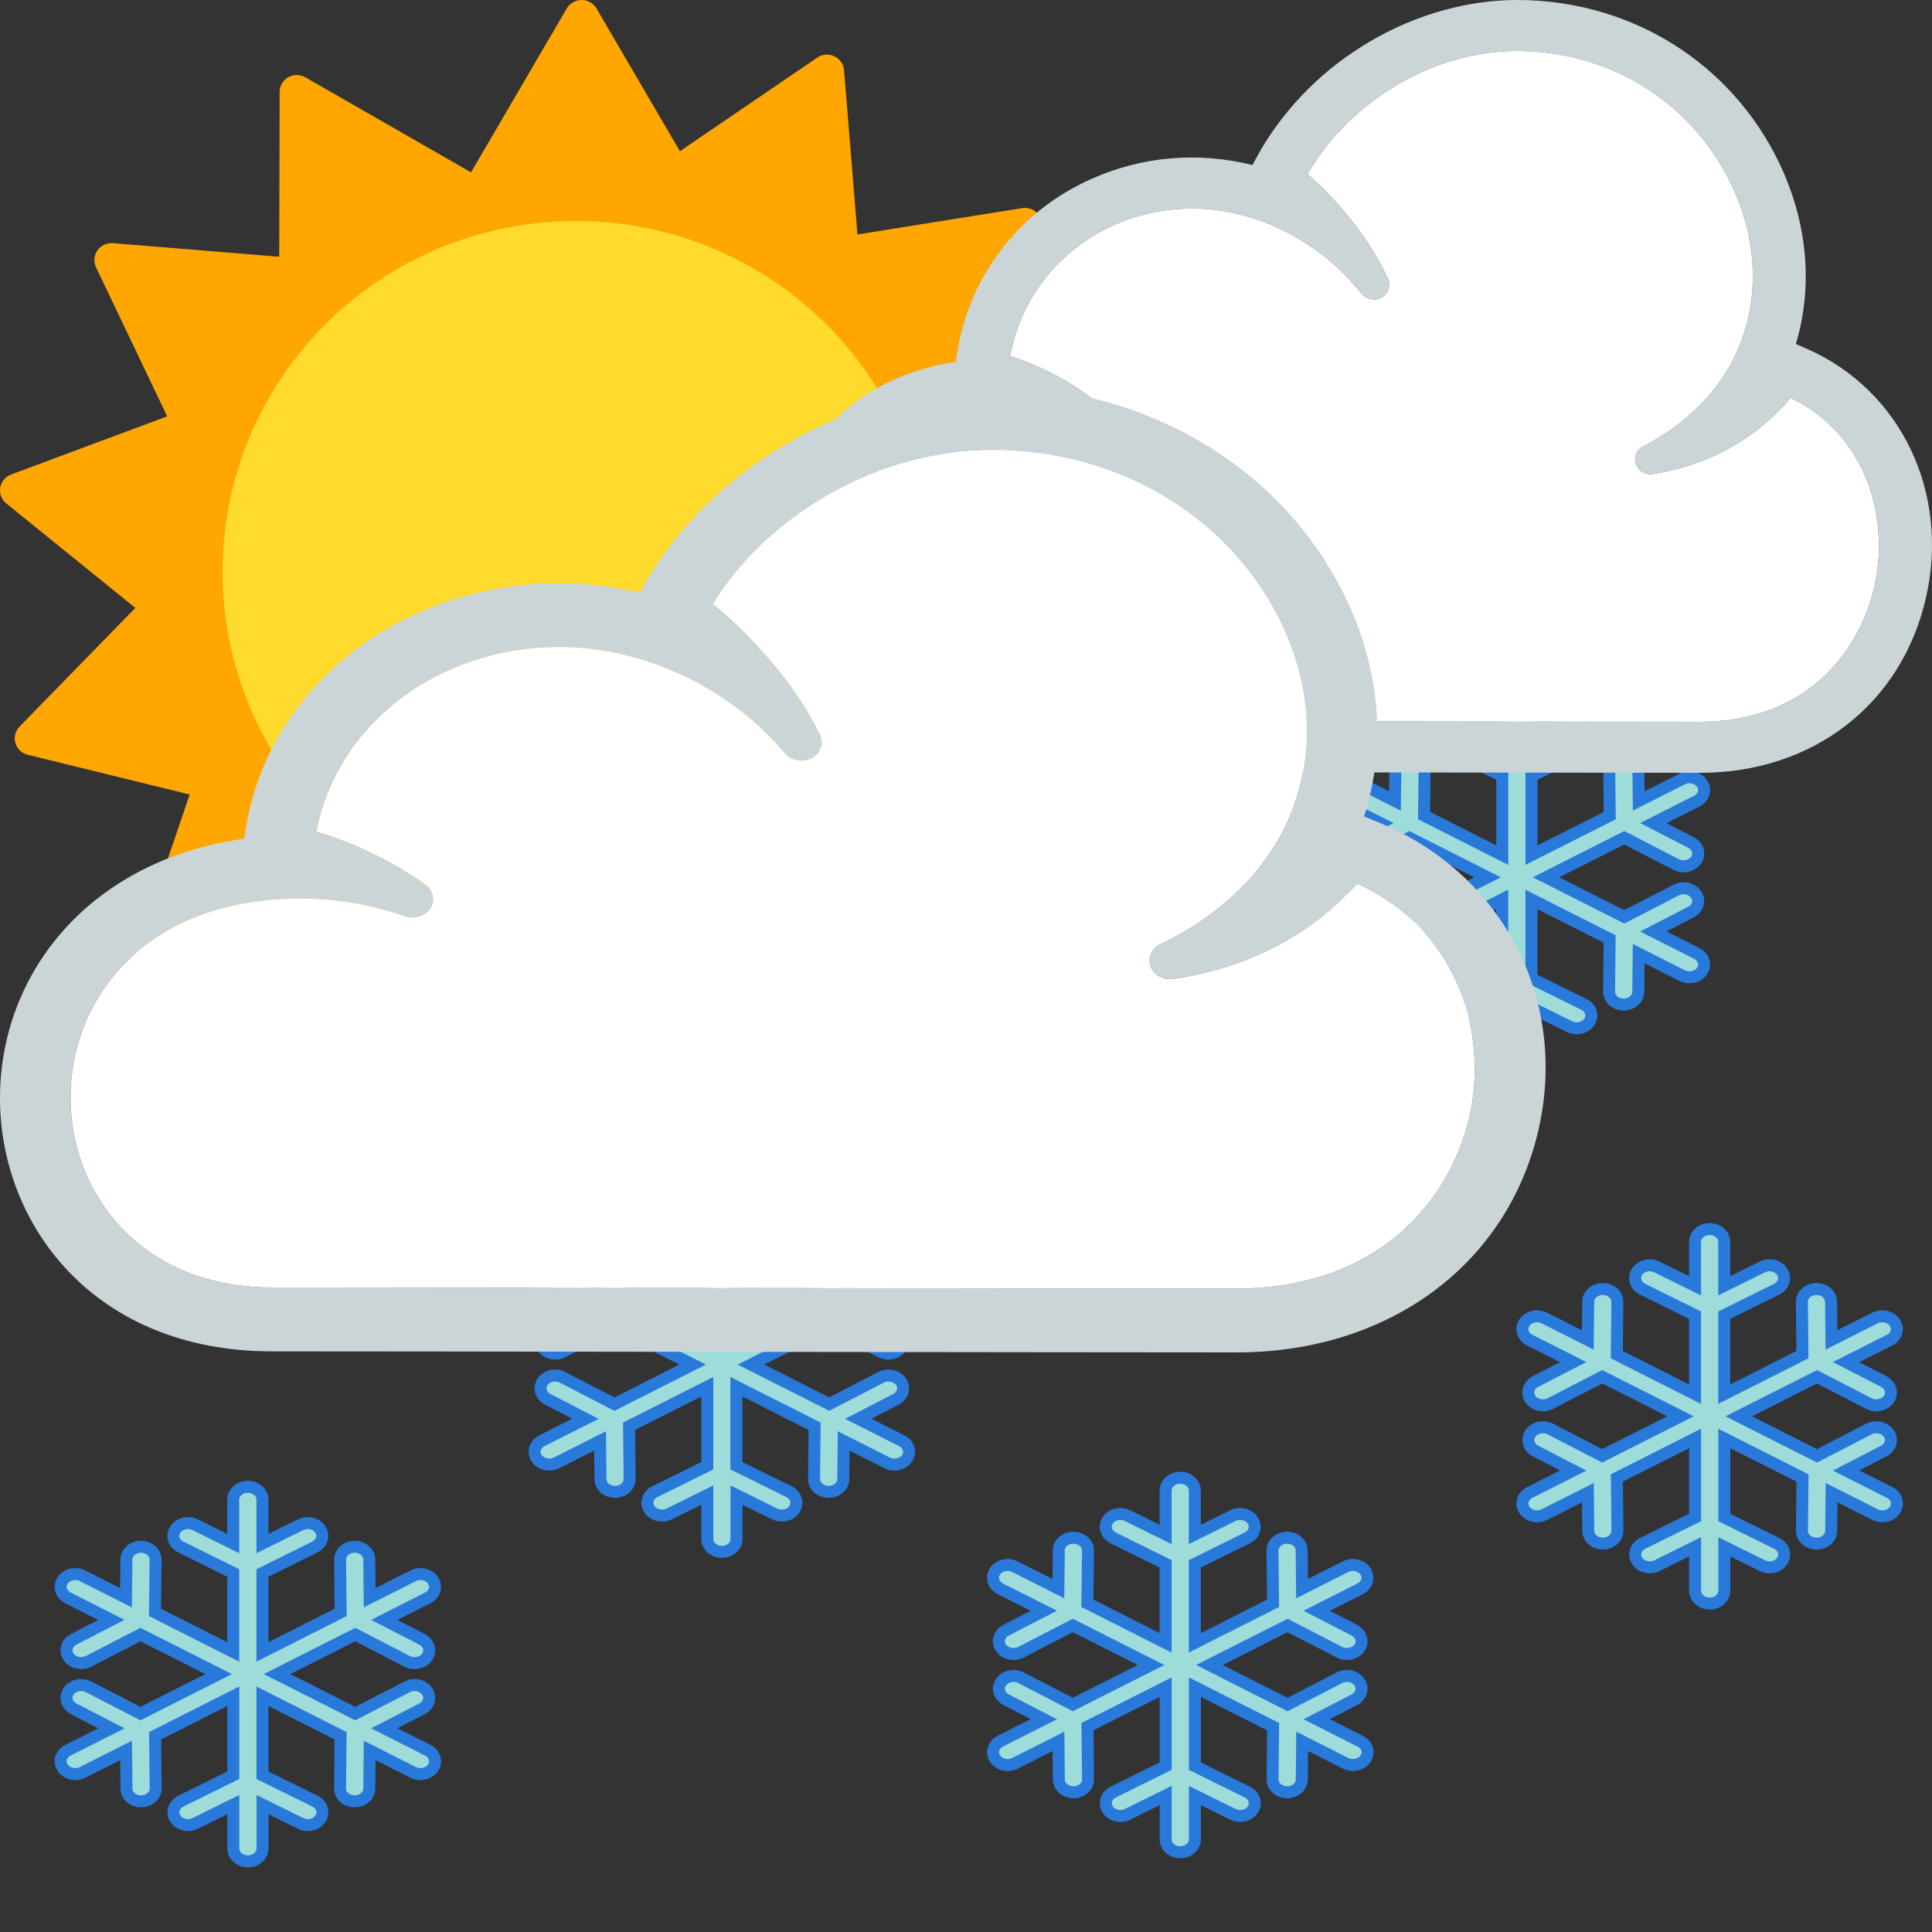 <?xml version="1.0" encoding="UTF-8" standalone="no"?>
<svg
   xmlns:dc="http://purl.org/dc/elements/1.1/"
   xmlns:cc="http://creativecommons.org/ns#"
   xmlns:rdf="http://www.w3.org/1999/02/22-rdf-syntax-ns#"
   xmlns:svg="http://www.w3.org/2000/svg"
   xmlns="http://www.w3.org/2000/svg"
   id="svg983"
   viewBox="0 0 50 50"
   height="50"
   width="50"
   version="1.1">
  <rect x="0" y="0" width="50" height="50" fill="#333333" stroke="none"/>
  <defs
     id="defs19" />
  <g
     id="sun">
    <path
       id="path2"
       d="m 29.851,17.672 -3.23,-2.831 3.116,-2.953 c 0.114,-0.109 0.162,-0.269 0.124,-0.421 -0.038,-0.152 -0.155,-0.273 -0.307,-0.316 L 25.406,9.962 26.939,5.974 c 0.056,-0.146 0.029,-0.311 -0.071,-0.433 C 26.768,5.42 26.609,5.36 26.453,5.386 L 22.191,6.068 21.844,1.817 C 21.832,1.66 21.735,1.523 21.592,1.456 21.449,1.388 21.28,1.402 21.15,1.491 L 17.596,3.913 15.437,0.219 C 15.358,0.084 15.211,-1.0746932e-7 15.052,-1.0746932e-7 14.894,-1.0746932e-7 14.747,0.084 14.668,0.219 L 12.19,4.46 7.903,2.001 C 7.766,1.923 7.597,1.922 7.459,2 7.322,2.078 7.237,2.223 7.237,2.38 L 7.226,6.645 2.923,6.293 C 2.766,6.28 2.612,6.351 2.522,6.48 2.432,6.608 2.418,6.775 2.485,6.917 l 1.842,3.858 -4.04,1.505 c -0.148,0.055 -0.256,0.185 -0.281,0.339 -0.026,0.155 0.034,0.311 0.157,0.41 l 3.339,2.704 -2.996,3.071 c -0.11,0.113 -0.151,0.275 -0.107,0.426 0.044,0.151 0.166,0.267 0.32,0.304 l 4.19,1.028 -1.374,4.044 c -0.05,0.149 -0.017,0.312 0.088,0.43 0.105,0.117 0.265,0.171 0.421,0.14 l 4.232,-0.846 0.514,4.235 c 0.019,0.156 0.12,0.289 0.266,0.351 0.146,0.062 0.314,0.042 0.441,-0.052 l 3.455,-2.557 2.303,3.49 c 0.082,0.128 0.223,0.205 0.375,0.205 0.006,0 0.012,-1.17e-4 0.017,-3.51e-4 0.158,-0.006 0.302,-0.095 0.376,-0.234 l 2.011,-3.657 3.647,2.284 c 0.134,0.084 0.303,0.091 0.444,0.018 0.14,-0.073 0.231,-0.214 0.238,-0.37 l 0.179,-4.262 4.286,0.518 c 0.157,0.019 0.313,-0.046 0.409,-0.172 0.095,-0.125 0.116,-0.291 0.054,-0.435 l -1.689,-3.926 4.096,-1.348 c 0.15,-0.05 0.263,-0.175 0.295,-0.328 0.032,-0.153 -0.022,-0.312 -0.14,-0.416 z"
       style="fill:#ffa600;stroke-width:0.059" />
    <ellipse
       id="ellipse4"
       ry="9.079"
       rx="9.144"
       cy="14.796"
       cx="14.903"
       style="fill:#ffdb2d;stroke-width:0.059" />
  </g>
  <path
     d="M 11.07,45.296 9.945,44.728 10.92,44.225 c 0.18,-0.093 0.24,-0.295 0.134,-0.453 -0.106,-0.157 -0.338,-0.21 -0.517,-0.117 l -1.343,0.693 -2.024,-1.023 2.024,-1.023 1.343,0.693 c 0.06,0.031 0.126,0.046 0.192,0.046 0.129,0 0.255,-0.058 0.326,-0.163 0.106,-0.157 0.046,-0.36 -0.134,-0.453 L 9.945,41.923 11.07,41.354 c 0.181,-0.091 0.243,-0.294 0.138,-0.452 -0.104,-0.158 -0.335,-0.212 -0.516,-0.121 l -1.125,0.568 -0.01,-0.99 c -0.002,-0.183 -0.173,-0.33 -0.381,-0.328 -0.209,0.002 -0.376,0.151 -0.374,0.334 l 0.014,1.364 -2.024,1.023 V 40.707 L 8.149,40.036 c 0.182,-0.09 0.246,-0.292 0.143,-0.451 -0.103,-0.159 -0.333,-0.215 -0.515,-0.125 l -0.985,0.487 v -1.137 c 0,-0.183 -0.169,-0.331 -0.378,-0.331 -0.209,0 -0.378,0.148 -0.378,0.331 v 1.137 l -0.985,-0.487 c -0.182,-0.09 -0.412,-0.034 -0.515,0.125 -0.103,0.159 -0.039,0.361 0.143,0.451 l 1.357,0.671 v 2.045 l -2.024,-1.023 0.014,-1.364 c 0.002,-0.183 -0.166,-0.332 -0.374,-0.334 -0.001,0 -0.002,0 -0.003,0 -0.207,0 -0.376,0.146 -0.378,0.328 l -0.01,0.99 -1.125,-0.568 c -0.181,-0.091 -0.412,-0.037 -0.516,0.121 -0.104,0.158 -0.042,0.36 0.138,0.452 l 1.125,0.568 -0.975,0.503 c -0.18,0.093 -0.24,0.295 -0.134,0.453 0.07,0.105 0.197,0.163 0.326,0.163 0.065,0 0.131,-0.015 0.192,-0.046 l 1.343,-0.693 2.024,1.023 -2.024,1.023 -1.343,-0.693 c -0.18,-0.093 -0.411,-0.04 -0.517,0.117 -0.106,0.157 -0.046,0.36 0.134,0.453 l 0.975,0.503 -1.125,0.568 c -0.181,0.091 -0.243,0.294 -0.138,0.452 0.07,0.106 0.197,0.165 0.328,0.165 0.064,0 0.129,-0.014 0.189,-0.044 l 1.125,-0.568 0.01,0.99 c 0.002,0.182 0.171,0.328 0.378,0.328 0.001,0 0.002,0 0.003,-4.6e-5 0.209,-0.002 0.376,-0.151 0.374,-0.334 l -0.014,-1.364 2.024,-1.023 v 2.045 l -1.357,0.671 c -0.182,0.09 -0.246,0.292 -0.143,0.451 0.069,0.108 0.198,0.168 0.329,0.168 0.063,0 0.127,-0.014 0.186,-0.043 l 0.985,-0.487 v 1.137 c 0,0.183 0.169,0.331 0.378,0.331 0.209,0 0.378,-0.148 0.378,-0.331 v -1.137 l 0.985,0.487 c 0.059,0.029 0.123,0.043 0.186,0.043 0.132,0 0.26,-0.06 0.329,-0.168 0.103,-0.159 0.039,-0.361 -0.143,-0.451 L 6.791,45.943 v -2.045 l 2.024,1.023 -0.014,1.364 c -0.002,0.183 0.166,0.332 0.374,0.334 0.001,4.7e-5 0.002,4.7e-5 0.004,4.7e-5 0.207,0 0.376,-0.146 0.378,-0.328 l 0.01,-0.99 1.125,0.568 c 0.06,0.03 0.124,0.044 0.189,0.044 0.131,0 0.258,-0.059 0.328,-0.165 0.104,-0.158 0.042,-0.36 -0.138,-0.452 z"
     id="drop-middle"
     style="fill:#9ddcd9;fill-opacity:1;stroke:#2979db;stroke-width:0.31;stroke-miterlimit:4;stroke-dasharray:none;stroke-opacity:1"
     class="drop" />
  <path
     d="M 35.199,45.061 34.074,44.493 35.049,43.99 c 0.18,-0.093 0.24,-0.295 0.134,-0.453 -0.106,-0.157 -0.338,-0.21 -0.517,-0.117 l -1.343,0.693 -2.024,-1.023 2.024,-1.023 1.343,0.693 c 0.06,0.031 0.126,0.046 0.192,0.046 0.129,0 0.255,-0.058 0.326,-0.163 0.106,-0.157 0.046,-0.36 -0.134,-0.453 l -0.975,-0.503 1.125,-0.568 c 0.181,-0.091 0.243,-0.294 0.138,-0.452 -0.104,-0.158 -0.335,-0.212 -0.516,-0.121 l -1.125,0.568 -0.01,-0.99 c -0.002,-0.183 -0.173,-0.33 -0.381,-0.328 -0.209,0.002 -0.376,0.151 -0.374,0.334 l 0.014,1.364 -2.024,1.023 v -2.045 l 1.357,-0.671 c 0.182,-0.09 0.246,-0.292 0.143,-0.451 -0.103,-0.159 -0.333,-0.215 -0.515,-0.125 l -0.985,0.487 v -1.137 c 0,-0.183 -0.169,-0.331 -0.378,-0.331 -0.209,0 -0.378,0.148 -0.378,0.331 v 1.137 l -0.985,-0.487 c -0.182,-0.09 -0.412,-0.034 -0.515,0.125 -0.103,0.159 -0.039,0.361 0.143,0.451 l 1.357,0.671 v 2.045 l -2.024,-1.023 0.014,-1.364 c 0.002,-0.183 -0.166,-0.332 -0.374,-0.334 -0.001,0 -0.002,0 -0.003,0 -0.207,0 -0.376,0.146 -0.378,0.328 l -0.01,0.99 -1.125,-0.568 c -0.181,-0.091 -0.412,-0.037 -0.516,0.121 -0.104,0.158 -0.042,0.36 0.138,0.452 l 1.125,0.568 -0.975,0.503 c -0.18,0.093 -0.24,0.295 -0.134,0.453 0.07,0.105 0.197,0.163 0.326,0.163 0.065,0 0.131,-0.015 0.192,-0.046 l 1.343,-0.693 2.024,1.023 -2.024,1.023 -1.343,-0.693 c -0.18,-0.093 -0.411,-0.04 -0.517,0.117 -0.106,0.157 -0.046,0.36 0.134,0.453 l 0.975,0.503 -1.125,0.568 c -0.181,0.091 -0.243,0.294 -0.138,0.452 0.07,0.106 0.197,0.165 0.328,0.165 0.064,0 0.129,-0.014 0.189,-0.044 l 1.125,-0.568 0.01,0.99 c 0.002,0.182 0.171,0.328 0.378,0.328 0.001,0 0.002,0 0.003,-4.6e-5 0.209,-0.002 0.376,-0.151 0.374,-0.334 l -0.014,-1.364 2.024,-1.023 v 2.045 l -1.357,0.671 c -0.182,0.09 -0.246,0.292 -0.143,0.451 0.069,0.108 0.198,0.168 0.329,0.168 0.063,0 0.127,-0.014 0.186,-0.043 l 0.985,-0.487 v 1.137 c 0,0.183 0.169,0.331 0.378,0.331 0.209,0 0.378,-0.148 0.378,-0.331 v -1.137 l 0.985,0.487 c 0.059,0.029 0.123,0.043 0.186,0.043 0.132,0 0.26,-0.06 0.329,-0.168 0.103,-0.159 0.039,-0.361 -0.143,-0.451 l -1.357,-0.671 v -2.045 l 2.024,1.023 -0.014,1.364 c -0.002,0.183 0.166,0.332 0.374,0.334 0.001,4.7e-5 0.002,4.7e-5 0.004,4.7e-5 0.207,0 0.376,-0.146 0.378,-0.328 l 0.01,-0.99 1.125,0.568 c 0.06,0.03 0.124,0.044 0.189,0.044 0.131,0 0.258,-0.059 0.328,-0.165 0.104,-0.158 0.042,-0.36 -0.138,-0.452 z"
     id="drop-middle-7"
     style="fill:#9ddcd9;fill-opacity:1;stroke:#2979db;stroke-width:0.31;stroke-miterlimit:4;stroke-dasharray:none;stroke-opacity:1"
     class="drop" />
  <path
     d="m 23.336,37.286 -1.125,-0.568 0.975,-0.503 c 0.18,-0.093 0.24,-0.295 0.134,-0.453 -0.106,-0.157 -0.338,-0.21 -0.517,-0.117 l -1.343,0.693 -2.024,-1.023 2.024,-1.023 1.343,0.693 c 0.06,0.031 0.126,0.046 0.192,0.046 0.129,0 0.255,-0.058 0.326,-0.163 0.106,-0.157 0.046,-0.36 -0.134,-0.453 l -0.975,-0.503 1.125,-0.568 c 0.181,-0.091 0.243,-0.294 0.138,-0.452 -0.104,-0.158 -0.335,-0.212 -0.516,-0.121 l -1.125,0.568 -0.01,-0.99 c -0.002,-0.183 -0.173,-0.33 -0.381,-0.328 -0.209,0.002 -0.376,0.151 -0.374,0.334 l 0.014,1.364 -2.024,1.023 v -2.045 l 1.357,-0.671 c 0.182,-0.09 0.246,-0.292 0.143,-0.451 -0.103,-0.159 -0.333,-0.215 -0.515,-0.125 l -0.985,0.487 v -1.137 c 0,-0.183 -0.169,-0.331 -0.378,-0.331 -0.209,0 -0.378,0.148 -0.378,0.331 v 1.137 l -0.985,-0.487 c -0.182,-0.09 -0.412,-0.034 -0.515,0.125 -0.103,0.159 -0.039,0.361 0.143,0.451 l 1.357,0.671 v 2.045 l -2.024,-1.023 0.014,-1.364 c 0.002,-0.183 -0.166,-0.332 -0.374,-0.334 -0.001,0 -0.002,0 -0.003,0 -0.207,0 -0.376,0.146 -0.378,0.328 l -0.01,0.99 -1.125,-0.568 c -0.181,-0.091 -0.412,-0.037 -0.516,0.121 -0.104,0.158 -0.042,0.36 0.138,0.452 l 1.125,0.568 -0.975,0.503 c -0.18,0.093 -0.24,0.295 -0.134,0.453 0.07,0.105 0.197,0.163 0.326,0.163 0.065,0 0.131,-0.015 0.192,-0.046 l 1.343,-0.693 2.024,1.023 -2.024,1.023 -1.343,-0.693 c -0.18,-0.093 -0.411,-0.04 -0.517,0.117 -0.106,0.157 -0.046,0.36 0.134,0.453 l 0.975,0.503 -1.125,0.568 c -0.181,0.091 -0.243,0.294 -0.138,0.452 0.07,0.106 0.197,0.165 0.328,0.165 0.064,0 0.129,-0.014 0.189,-0.044 l 1.125,-0.568 0.01,0.99 c 0.002,0.182 0.171,0.328 0.378,0.328 0.001,0 0.002,0 0.003,-4.6e-5 0.209,-0.002 0.376,-0.151 0.374,-0.334 l -0.014,-1.364 2.024,-1.023 v 2.045 l -1.357,0.671 c -0.182,0.09 -0.246,0.292 -0.143,0.451 0.069,0.108 0.198,0.168 0.329,0.168 0.063,0 0.127,-0.014 0.186,-0.043 l 0.985,-0.487 v 1.137 c 0,0.183 0.169,0.331 0.378,0.331 0.209,0 0.378,-0.148 0.378,-0.331 v -1.137 l 0.985,0.487 c 0.059,0.029 0.123,0.043 0.186,0.043 0.132,0 0.26,-0.06 0.329,-0.168 0.103,-0.159 0.039,-0.361 -0.143,-0.451 L 19.058,37.933 v -2.045 l 2.024,1.023 -0.014,1.364 c -0.002,0.183 0.166,0.332 0.374,0.334 0.001,4.7e-5 0.002,4.7e-5 0.004,4.7e-5 0.207,0 0.376,-0.146 0.378,-0.328 l 0.01,-0.99 1.125,0.568 c 0.06,0.03 0.124,0.044 0.189,0.044 0.131,0 0.258,-0.059 0.328,-0.165 0.104,-0.158 0.042,-0.36 -0.138,-0.452 z"
     id="drop-middle-7-5"
     style="fill:#9ddcd9;fill-opacity:1;stroke:#2979db;stroke-width:0.31;stroke-miterlimit:4;stroke-dasharray:none;stroke-opacity:1"
     class="drop" />
  <path
     d="m 43.912,24.675 -1.125,-0.568 0.975,-0.503 c 0.18,-0.093 0.24,-0.295 0.134,-0.453 -0.106,-0.157 -0.338,-0.21 -0.517,-0.117 l -1.343,0.693 -2.024,-1.023 2.024,-1.023 1.343,0.693 c 0.06,0.031 0.126,0.046 0.192,0.046 0.129,0 0.255,-0.058 0.326,-0.163 0.106,-0.157 0.046,-0.36 -0.134,-0.453 l -0.975,-0.503 1.125,-0.568 c 0.181,-0.091 0.243,-0.294 0.138,-0.452 -0.104,-0.158 -0.335,-0.212 -0.516,-0.121 l -1.125,0.568 -0.01,-0.99 c -0.002,-0.183 -0.173,-0.33 -0.381,-0.328 -0.209,0.002 -0.376,0.151 -0.374,0.334 l 0.014,1.364 -2.024,1.023 v -2.045 l 1.357,-0.671 c 0.182,-0.09 0.246,-0.292 0.143,-0.451 -0.103,-0.159 -0.333,-0.215 -0.515,-0.125 l -0.985,0.487 v -1.137 c 0,-0.183 -0.169,-0.331 -0.378,-0.331 -0.209,0 -0.378,0.148 -0.378,0.331 v 1.137 l -0.985,-0.487 c -0.182,-0.09 -0.412,-0.034 -0.515,0.125 -0.103,0.159 -0.039,0.361 0.143,0.451 l 1.357,0.671 v 2.045 l -2.024,-1.023 0.014,-1.364 c 0.002,-0.183 -0.166,-0.332 -0.374,-0.334 -0.001,0 -0.002,0 -0.003,0 -0.207,0 -0.376,0.146 -0.378,0.328 L 36.101,20.729 34.976,20.161 c -0.181,-0.091 -0.412,-0.037 -0.516,0.121 -0.104,0.158 -0.042,0.36 0.138,0.452 l 1.125,0.568 -0.975,0.503 c -0.18,0.093 -0.24,0.295 -0.134,0.453 0.07,0.105 0.197,0.163 0.326,0.163 0.065,0 0.131,-0.015 0.192,-0.046 l 1.343,-0.693 2.024,1.023 -2.024,1.023 L 35.132,23.034 c -0.18,-0.093 -0.411,-0.04 -0.517,0.117 -0.106,0.157 -0.046,0.36 0.134,0.453 l 0.975,0.503 -1.125,0.568 c -0.181,0.091 -0.243,0.294 -0.138,0.452 0.07,0.106 0.197,0.165 0.328,0.165 0.064,0 0.129,-0.014 0.189,-0.044 l 1.125,-0.568 0.01,0.99 c 0.002,0.182 0.171,0.328 0.378,0.328 0.001,0 0.002,0 0.003,-4.6e-5 0.209,-0.002 0.376,-0.151 0.374,-0.334 l -0.014,-1.364 2.024,-1.023 v 2.045 l -1.357,0.671 c -0.182,0.09 -0.246,0.292 -0.143,0.451 0.069,0.108 0.198,0.168 0.329,0.168 0.063,0 0.127,-0.014 0.186,-0.043 l 0.985,-0.487 v 1.137 c 0,0.183 0.169,0.331 0.378,0.331 0.209,0 0.378,-0.148 0.378,-0.331 v -1.137 l 0.985,0.487 c 0.059,0.029 0.123,0.043 0.186,0.043 0.132,0 0.26,-0.06 0.329,-0.168 0.103,-0.159 0.039,-0.361 -0.143,-0.451 L 39.633,25.322 V 23.277 l 2.024,1.023 -0.014,1.364 c -0.002,0.183 0.166,0.332 0.374,0.334 0.001,4.7e-5 0.002,4.7e-5 0.004,4.7e-5 0.207,0 0.376,-0.146 0.378,-0.328 l 0.01,-0.99 1.125,0.568 c 0.06,0.03 0.124,0.044 0.189,0.044 0.131,0 0.258,-0.059 0.328,-0.165 0.104,-0.158 0.042,-0.36 -0.138,-0.452 z"
     id="drop-middle-7-5-3"
     style="fill:#9ddcd9;fill-opacity:1;stroke:#2979db;stroke-width:0.31;stroke-miterlimit:4;stroke-dasharray:none;stroke-opacity:1"
     class="drop" />
  <path
     d="m 48.9,38.625 -1.125,-0.568 0.975,-0.503 c 0.18,-0.093 0.24,-0.295 0.134,-0.453 -0.106,-0.157 -0.338,-0.21 -0.517,-0.117 l -1.343,0.693 -2.024,-1.023 2.024,-1.023 1.343,0.693 c 0.06,0.031 0.126,0.046 0.192,0.046 0.129,0 0.255,-0.058 0.326,-0.163 0.106,-0.157 0.046,-0.36 -0.134,-0.453 l -0.975,-0.503 1.125,-0.568 c 0.181,-0.091 0.243,-0.294 0.138,-0.452 -0.104,-0.158 -0.335,-0.212 -0.516,-0.121 l -1.125,0.568 -0.01,-0.99 c -0.002,-0.183 -0.173,-0.33 -0.381,-0.328 -0.209,0.002 -0.376,0.151 -0.374,0.334 l 0.014,1.364 -2.024,1.023 V 34.036 l 1.357,-0.671 c 0.182,-0.09 0.246,-0.292 0.143,-0.451 -0.103,-0.159 -0.333,-0.215 -0.515,-0.125 l -0.985,0.487 v -1.137 c 0,-0.183 -0.169,-0.331 -0.378,-0.331 -0.209,0 -0.378,0.148 -0.378,0.331 v 1.137 l -0.985,-0.487 c -0.182,-0.09 -0.412,-0.034 -0.515,0.125 -0.103,0.159 -0.039,0.361 0.143,0.451 l 1.357,0.671 v 2.045 l -2.024,-1.023 0.014,-1.364 c 0.002,-0.183 -0.166,-0.332 -0.374,-0.334 -0.001,0 -0.002,0 -0.003,0 -0.207,0 -0.376,0.146 -0.378,0.328 l -0.01,0.99 -1.125,-0.568 c -0.181,-0.091 -0.412,-0.037 -0.516,0.121 -0.104,0.158 -0.042,0.36 0.138,0.452 l 1.125,0.568 -0.975,0.503 c -0.18,0.093 -0.24,0.295 -0.134,0.453 0.07,0.105 0.197,0.163 0.326,0.163 0.065,0 0.131,-0.015 0.192,-0.046 l 1.343,-0.693 2.024,1.023 -2.024,1.023 -1.343,-0.693 c -0.18,-0.093 -0.411,-0.04 -0.517,0.117 -0.106,0.157 -0.046,0.36 0.134,0.453 l 0.975,0.503 -1.125,0.568 c -0.181,0.091 -0.243,0.294 -0.138,0.452 0.07,0.106 0.197,0.165 0.328,0.165 0.064,0 0.129,-0.014 0.189,-0.044 l 1.125,-0.568 0.01,0.99 c 0.002,0.182 0.171,0.328 0.378,0.328 0.001,0 0.002,0 0.003,-4.6e-5 0.209,-0.002 0.376,-0.151 0.374,-0.334 l -0.014,-1.364 2.024,-1.023 v 2.045 l -1.357,0.671 c -0.182,0.09 -0.246,0.292 -0.143,0.451 0.069,0.108 0.198,0.168 0.329,0.168 0.063,0 0.127,-0.014 0.186,-0.043 l 0.985,-0.487 v 1.137 c 0,0.183 0.169,0.331 0.378,0.331 0.209,0 0.378,-0.148 0.378,-0.331 v -1.137 l 0.985,0.487 c 0.059,0.029 0.123,0.043 0.186,0.043 0.132,0 0.26,-0.06 0.329,-0.168 0.103,-0.159 0.039,-0.361 -0.143,-0.451 l -1.357,-0.671 v -2.045 l 2.024,1.023 -0.014,1.364 c -0.002,0.183 0.166,0.332 0.374,0.334 0.001,4.7e-5 0.002,4.7e-5 0.004,4.7e-5 0.207,0 0.376,-0.146 0.378,-0.328 l 0.01,-0.99 1.125,0.568 c 0.06,0.03 0.124,0.044 0.189,0.044 0.131,0 0.258,-0.059 0.328,-0.165 0.104,-0.158 0.042,-0.36 -0.138,-0.452 z"
     id="drop-middle-7-5-3-5"
     style="fill:#9ddcd9;fill-opacity:1;stroke:#2979db;stroke-width:0.31;stroke-miterlimit:4;stroke-dasharray:none;stroke-opacity:1"
     class="drop" />
  <g
     id="cloud-top">
    <path
       style="fill:#cbd5d8;stroke-width:0.611"
       id="path2327"
       class="contour"
       d="M 46.792,9.041 46.477,8.902 C 46.927,7.406 46.779,5.758 46.056,4.239 44.81,1.625 42.206,1.28e-7 39.257,1.28e-7 c -0.528,0 -1.075,0.065 -1.625,0.195 -0.671,0.158 -1.327,0.41 -1.951,0.75 C 35.384,1.108 35.096,1.289 34.824,1.484 34.27,1.882 33.774,2.344 33.348,2.858 33.041,3.228 32.775,3.614 32.559,4.005 L 32.412,4.271 C 30.973,3.913 29.529,4.057 28.245,4.631 27.558,4.938 26.949,5.354 26.432,5.869 26.164,6.136 25.916,6.438 25.694,6.769 25.22,7.475 24.912,8.262 24.773,9.13 l -0.037,0.235 C 23.085,9.612 22.044,10.391 21.456,11.01 20.517,11.999 20,13.323 20,14.737 c 0,2.605 1.813,5.242 5.278,5.242 0.999,0 4.068,0.004 7.468,0.008 l 1.604,0.002 C 38.438,19.995 42.612,20 44.002,20 c 2.921,0 5.215,-1.779 5.842,-4.532 0.617,-2.708 -0.638,-5.35 -3.052,-6.427 M 28.355,10.806 c 0.099,-0.166 0.057,-0.374 -0.098,-0.494 C 27.642,9.841 26.937,9.473 26.144,9.214 26.546,6.994 28.506,5.397 30.862,5.397 c 1.63,0 3.305,0.844 4.372,2.203 0.119,0.151 0.354,0.196 0.522,0.099 0.175,-0.099 0.245,-0.309 0.163,-0.488 C 35.309,5.881 34.279,4.887 33.839,4.501 c 1.114,-1.908 3.273,-3.182 5.419,-3.182 2.407,0 4.536,1.33 5.555,3.471 0.915,1.921 0.676,4.022 -0.622,5.483 -0.463,0.52 -1.022,0.949 -1.661,1.273 -0.175,0.088 -0.256,0.284 -0.193,0.464 0.055,0.157 0.206,0.263 0.379,0.263 l 0.065,-0.005 c 2.125,-0.338 3.204,-1.563 3.559,-1.965 0.001,-0.002 0.003,-0.003 0.004,-0.005 2.027,0.982 2.549,3.204 2.165,4.885 -0.386,1.691 -1.772,3.497 -4.506,3.497 -1.431,0 -5.81,-0.006 -10.012,-0.012 -3.872,-0.005 -7.593,-0.01 -8.713,-0.01 -2.567,0 -3.909,-1.973 -3.909,-3.921 0,-1.084 0.389,-2.09 1.097,-2.835 0.805,-0.847 1.97,-1.295 3.369,-1.295 0.691,0 1.374,0.124 2.029,0.368 0.18,0.068 0.394,-0.006 0.491,-0.167" />
    <path
       style="fill:#ffffff;stroke-width:0.611"
       id="path2327-1"
       class="inside"
       d="m 28.355,10.806 c 0.099,-0.166 0.057,-0.374 -0.098,-0.494 C 27.642,9.841 26.937,9.473 26.144,9.214 26.546,6.994 28.506,5.397 30.862,5.397 c 1.63,0 3.305,0.844 4.372,2.203 0.119,0.151 0.354,0.196 0.522,0.099 0.175,-0.099 0.245,-0.309 0.163,-0.488 C 35.309,5.881 34.279,4.887 33.839,4.501 c 1.114,-1.908 3.273,-3.182 5.419,-3.182 2.407,0 4.536,1.33 5.555,3.471 0.915,1.921 0.676,4.022 -0.622,5.483 -0.463,0.52 -1.022,0.949 -1.661,1.273 -0.175,0.088 -0.256,0.284 -0.193,0.464 0.055,0.157 0.206,0.263 0.379,0.263 l 0.065,-0.005 c 2.125,-0.338 3.204,-1.563 3.559,-1.965 0.001,-0.002 0.003,-0.003 0.004,-0.005 2.027,0.982 2.549,3.204 2.165,4.885 -0.386,1.691 -1.772,3.497 -4.506,3.497 -1.431,0 -5.81,-0.006 -10.012,-0.012 -3.872,-0.005 -7.593,-0.01 -8.713,-0.01 -2.567,0 -3.909,-1.973 -3.909,-3.921 0,-1.084 0.389,-2.09 1.097,-2.835 0.805,-0.847 1.97,-1.295 3.369,-1.295 0.691,0 1.374,0.124 2.029,0.368 0.18,0.068 0.394,-0.006 0.491,-0.167" />
  </g>
  <g
     id="cloud-bottom">
    <path
       style="fill:#cbd5d8;stroke-width:0.788"
       id="path2327-6"
       class="contour"
       d="M 35.723,21.302 35.303,21.128 C 35.903,19.258 35.705,17.197 34.741,15.299 33.08,12.031 29.608,10 25.676,10 c -0.704,0 -1.433,0.082 -2.166,0.244 -0.895,0.198 -1.769,0.513 -2.601,0.937 -0.397,0.203 -0.782,0.43 -1.144,0.674 -0.738,0.497 -1.399,1.075 -1.968,1.717 -0.41,0.463 -0.764,0.946 -1.051,1.434 l -0.196,0.333 c -1.919,-0.448 -3.844,-0.267 -5.556,0.45 -0.915,0.383 -1.728,0.904 -2.417,1.548 -0.358,0.333 -0.688,0.711 -0.984,1.124 -0.632,0.883 -1.043,1.867 -1.229,2.952 l -0.05,0.294 C 4.114,22.015 2.725,22.988 1.942,23.762 0.69,24.999 0,26.653 0,28.421 c 0,3.256 2.417,6.552 7.037,6.552 1.332,0 5.424,0.004 9.958,0.011 l 2.138,0.002 C 24.584,34.993 30.149,35 32.003,35 c 3.895,0 6.953,-2.224 7.79,-5.665 0.822,-3.384 -0.851,-6.687 -4.069,-8.033 m -24.583,2.206 c 0.132,-0.208 0.076,-0.468 -0.131,-0.617 C 10.189,22.301 9.25,21.842 8.193,21.518 8.728,18.742 11.341,16.746 14.482,16.746 c 2.174,0 4.407,1.055 5.83,2.754 0.158,0.188 0.473,0.244 0.696,0.124 0.233,-0.124 0.327,-0.386 0.217,-0.61 -0.814,-1.663 -2.188,-2.905 -2.774,-3.387 1.485,-2.386 4.364,-3.977 7.226,-3.977 3.209,0 6.048,1.663 7.407,4.338 1.22,2.401 0.902,5.028 -0.83,6.854 -0.617,0.649 -1.362,1.186 -2.215,1.591 -0.233,0.109 -0.342,0.355 -0.258,0.58 0.074,0.196 0.275,0.328 0.505,0.328 l 0.087,-0.007 c 2.834,-0.422 4.272,-1.954 4.745,-2.457 0.002,-0.002 0.003,-0.004 0.006,-0.006 2.703,1.228 3.398,4.005 2.887,6.106 -0.514,2.113 -2.363,4.371 -6.008,4.371 -1.908,0 -7.747,-0.007 -13.349,-0.015 -5.163,-0.006 -10.124,-0.013 -11.617,-0.013 -3.422,0 -5.212,-2.466 -5.212,-4.902 0,-1.354 0.519,-2.613 1.462,-3.543 1.073,-1.059 2.626,-1.619 4.493,-1.619 0.921,0 1.832,0.155 2.706,0.46 0.24,0.085 0.526,-0.007 0.655,-0.209" />
    <path
       style="fill:#ffffff;stroke-width:0.788"
       id="path2327-1-7"
       class="inside"
       d="m 11.141,23.508 c 0.132,-0.208 0.076,-0.468 -0.131,-0.617 C 10.189,22.301 9.25,21.842 8.193,21.518 8.728,18.742 11.341,16.746 14.482,16.746 c 2.174,0 4.407,1.055 5.83,2.754 0.158,0.188 0.473,0.244 0.696,0.124 0.233,-0.124 0.327,-0.386 0.217,-0.61 -0.814,-1.663 -2.188,-2.905 -2.774,-3.387 1.485,-2.386 4.364,-3.977 7.226,-3.977 3.209,0 6.048,1.663 7.407,4.338 1.22,2.401 0.902,5.028 -0.83,6.854 -0.617,0.649 -1.362,1.186 -2.215,1.591 -0.233,0.109 -0.342,0.355 -0.258,0.58 0.074,0.196 0.275,0.328 0.505,0.328 l 0.087,-0.007 c 2.834,-0.422 4.272,-1.954 4.745,-2.457 0.002,-0.002 0.003,-0.004 0.006,-0.006 2.703,1.228 3.398,4.005 2.887,6.106 -0.514,2.113 -2.363,4.371 -6.008,4.371 -1.908,0 -7.747,-0.007 -13.349,-0.015 -5.163,-0.006 -10.124,-0.013 -11.617,-0.013 -3.422,0 -5.212,-2.466 -5.212,-4.902 0,-1.354 0.519,-2.613 1.462,-3.543 1.073,-1.059 2.626,-1.619 4.493,-1.619 0.921,0 1.832,0.155 2.706,0.46 0.24,0.085 0.526,-0.007 0.655,-0.209" />
  </g>
</svg>
